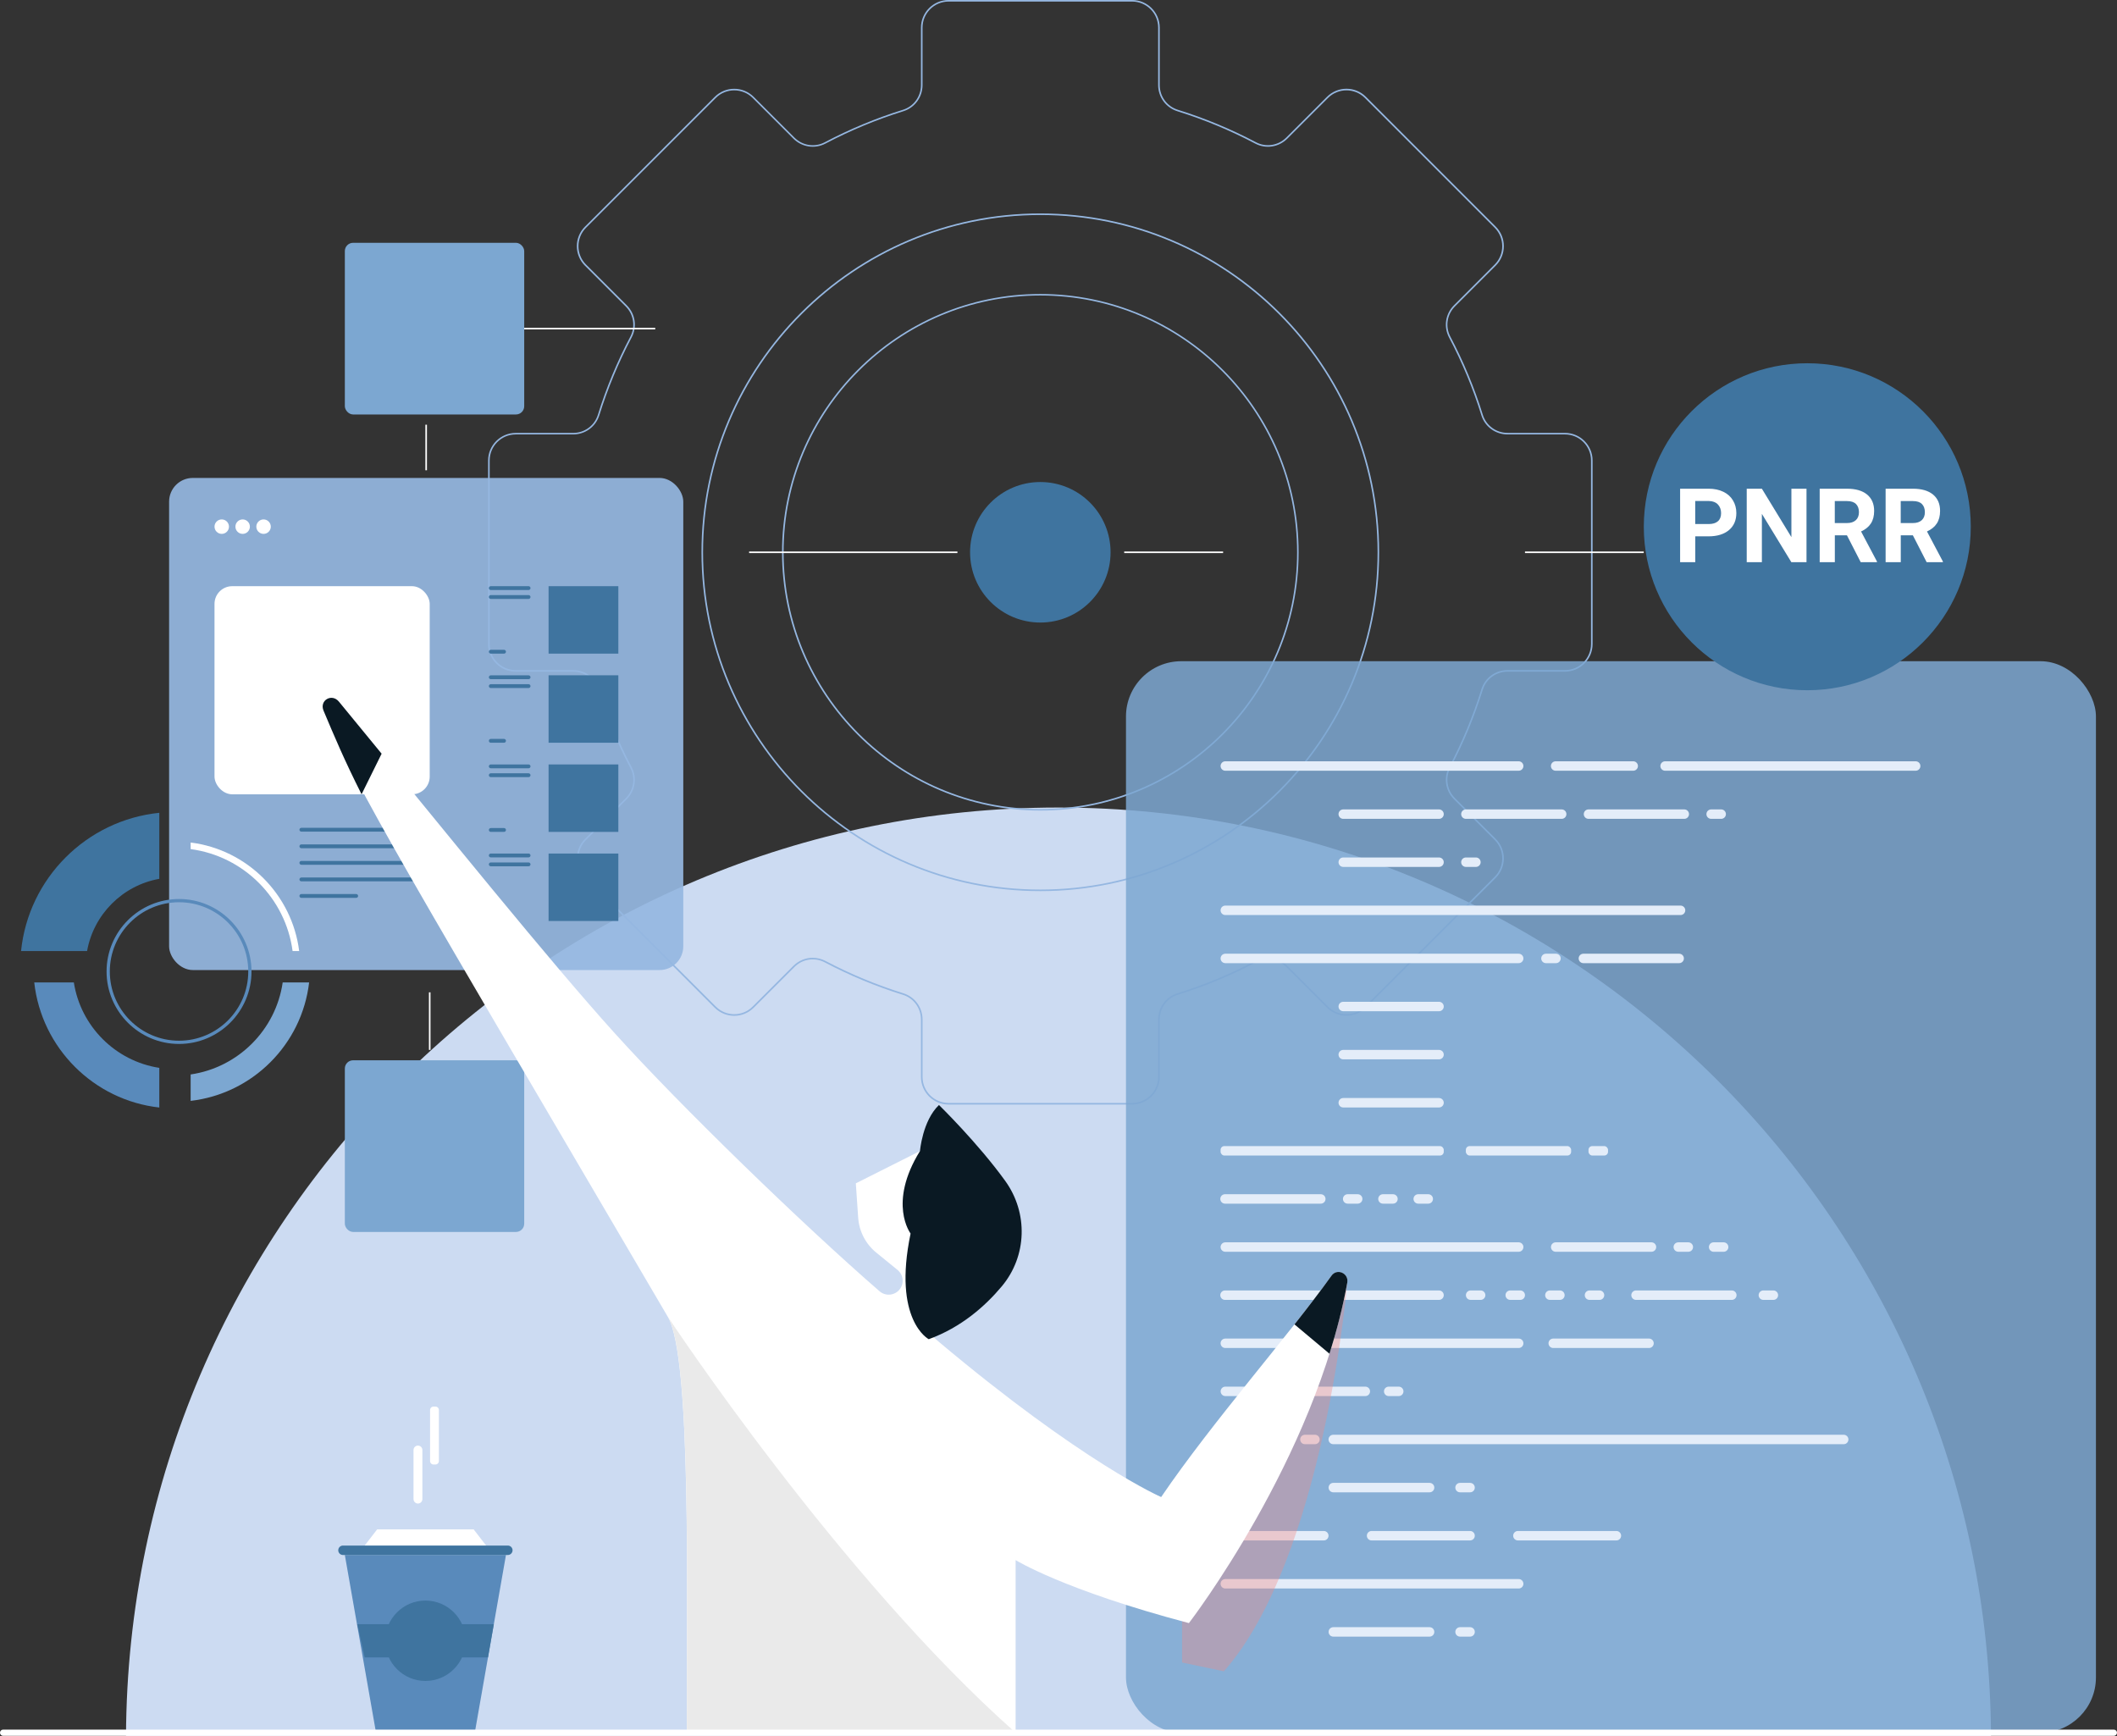 <?xml version="1.0" encoding="UTF-8"?><svg xmlns="http://www.w3.org/2000/svg" viewBox="0 0 430.29 352.92"><rect x="0" y="0" width="430.29" height="352.92" fill="#333333" stroke="none"/><defs><style>.cls-1{opacity:.92;}.cls-2{opacity:.85;}.cls-3{isolation:isolate;}.cls-4{mix-blend-mode:multiply;opacity:.36;}.cls-5{fill:#95b7e1;}.cls-5,.cls-6,.cls-7,.cls-8,.cls-9,.cls-10,.cls-11,.cls-12,.cls-13,.cls-14{stroke-width:0px;}.cls-6{fill:#598abb;}.cls-7{fill:#3f749f;}.cls-8{fill:#0a1923;}.cls-9{fill:#ccdbf2;}.cls-10{fill:#7ca7d1;}.cls-11{fill:#fff;}.cls-12{fill:#f18882;}.cls-13{fill:#e4edf9;}.cls-14{fill:#eaeaea;}</style></defs><g class="cls-3"><g id="Livello_2"><g id="Livello_1-2"><path class="cls-9" d="m404.68,352.92c-.41-104.33-85.1-188.79-189.53-188.79S26.02,248.59,25.61,352.92h379.06Z"/><path class="cls-5" d="m211.45,164.75c-28.95,0-52.5-23.55-52.5-52.5s23.55-52.5,52.5-52.5,52.5,23.55,52.5,52.5-23.55,52.5-52.5,52.5Zm0-104.69c-28.77,0-52.18,23.41-52.18,52.19s23.41,52.18,52.18,52.18,52.19-23.41,52.19-52.18-23.41-52.19-52.19-52.19Z"/><path class="cls-5" d="m230.11,224.5h-37.31c-3.09,0-5.61-2.52-5.61-5.61v-11.67c0-2.32-1.48-4.34-3.68-5.03-5.45-1.69-10.79-3.91-15.87-6.59-2.04-1.08-4.52-.7-6.17.95l-8.27,8.27c-2.19,2.19-5.74,2.19-7.93,0l-26.38-26.38c-2.19-2.19-2.19-5.74,0-7.93l8.27-8.27c1.65-1.65,2.03-4.12.95-6.17-2.68-5.08-4.9-10.42-6.59-15.87-.68-2.2-2.71-3.68-5.03-3.68h-11.67c-3.09,0-5.61-2.52-5.61-5.61v-37.31c0-3.09,2.52-5.61,5.61-5.61h11.67c2.32,0,4.34-1.48,5.03-3.68,1.69-5.45,3.91-10.79,6.59-15.87,1.08-2.04.7-4.52-.95-6.17l-8.27-8.27c-2.19-2.19-2.19-5.74,0-7.93l26.38-26.38c2.19-2.19,5.74-2.19,7.93,0l8.27,8.27c1.65,1.65,4.13,2.03,6.17.95,5.08-2.68,10.42-4.9,15.87-6.59,2.2-.68,3.68-2.71,3.68-5.03V5.61c0-3.09,2.52-5.61,5.61-5.61h37.31c3.09,0,5.61,2.52,5.61,5.61v11.67c0,2.32,1.48,4.34,3.68,5.03,5.45,1.69,10.79,3.91,15.87,6.59,2.04,1.08,4.52.7,6.17-.95l8.27-8.27c2.19-2.19,5.75-2.19,7.93,0l26.38,26.38c2.19,2.19,2.19,5.74,0,7.93l-8.27,8.27c-1.65,1.65-2.03,4.12-.95,6.17,2.68,5.08,4.9,10.42,6.59,15.87.68,2.2,2.71,3.68,5.03,3.68h11.67c3.09,0,5.61,2.52,5.61,5.61v37.31c0,3.09-2.52,5.61-5.61,5.61h-11.67c-2.32,0-4.34,1.48-5.03,3.68-1.7,5.45-3.91,10.79-6.59,15.87-1.08,2.04-.7,4.52.95,6.17l8.27,8.27c2.19,2.19,2.19,5.74,0,7.93l-26.38,26.38c-2.19,2.18-5.74,2.19-7.93,0l-8.27-8.27c-1.64-1.64-4.12-2.03-6.17-.95-5.08,2.68-10.42,4.9-15.87,6.59-2.2.69-3.68,2.71-3.68,5.03v11.67c0,3.09-2.52,5.61-5.61,5.61Zm-64.91-29.83c.88,0,1.77.21,2.59.64,5.07,2.67,10.39,4.88,15.82,6.57,2.33.73,3.9,2.87,3.9,5.33v11.67c0,2.92,2.37,5.29,5.29,5.29h37.31c2.92,0,5.29-2.37,5.29-5.29v-11.67c0-2.46,1.57-4.61,3.9-5.33,5.43-1.69,10.75-3.9,15.82-6.57,2.16-1.14,4.79-.74,6.54,1l8.27,8.27c2.06,2.06,5.42,2.06,7.48,0l26.38-26.38c2.06-2.06,2.06-5.42,0-7.48l-8.27-8.27c-1.74-1.74-2.15-4.37-1-6.54,2.67-5.06,4.88-10.38,6.57-15.82.72-2.33,2.87-3.9,5.33-3.9h11.67c2.92,0,5.29-2.37,5.29-5.29v-37.31c0-2.92-2.37-5.29-5.29-5.29h-11.67c-2.46,0-4.61-1.57-5.33-3.9-1.69-5.44-3.9-10.76-6.57-15.82-1.14-2.17-.74-4.79,1-6.54l8.27-8.27c2.06-2.06,2.06-5.42,0-7.48l-26.38-26.38c-2.06-2.06-5.42-2.06-7.48,0l-8.27,8.27c-1.74,1.74-4.37,2.15-6.54,1-5.07-2.67-10.39-4.88-15.82-6.57-2.33-.73-3.9-2.87-3.9-5.33V5.61c0-2.92-2.37-5.29-5.29-5.29h-37.31c-2.92,0-5.29,2.37-5.29,5.29v11.67c0,2.46-1.57,4.61-3.9,5.33-5.43,1.69-10.75,3.9-15.82,6.57-2.17,1.14-4.8.74-6.54-1l-8.27-8.27c-2.06-2.06-5.42-2.06-7.48,0l-26.38,26.38c-2.06,2.06-2.06,5.42,0,7.48l8.27,8.27c1.74,1.74,2.15,4.37,1,6.54-2.67,5.07-4.88,10.39-6.57,15.82-.73,2.33-2.87,3.9-5.33,3.9h-11.67c-2.92,0-5.29,2.37-5.29,5.29v37.31c0,2.92,2.37,5.29,5.29,5.29h11.67c2.46,0,4.61,1.57,5.33,3.9,1.69,5.43,3.9,10.75,6.57,15.82,1.14,2.17.74,4.79-1,6.54l-8.27,8.27c-2.06,2.06-2.06,5.42,0,7.48l26.38,26.38c2.06,2.07,5.42,2.06,7.48,0l8.27-8.27c1.08-1.08,2.51-1.65,3.95-1.65Z"/><path class="cls-5" d="m211.45,181.12c-37.98,0-68.87-30.89-68.87-68.87s30.89-68.87,68.87-68.87,68.87,30.89,68.87,68.87-30.9,68.87-68.87,68.87Zm0-137.42c-37.8,0-68.55,30.75-68.55,68.55s30.75,68.55,68.55,68.55,68.55-30.75,68.55-68.55-30.75-68.55-68.55-68.55Z"/><g class="cls-2"><rect class="cls-10" x="228.86" y="134.39" width="197.15" height="217.78" rx="11.24" ry="11.24"/></g><path class="cls-13" d="m308.68,156.65h-59.63c-.53,0-.96-.43-.96-.96h0c0-.53.43-.96.96-.96h59.63c.53,0,.96.43.96.96h0c0,.53-.43.96-.96.96Z"/><path class="cls-13" d="m292.49,166.43h-19.47c-.53,0-.96-.43-.96-.96h0c0-.53.43-.96.96-.96h19.47c.53,0,.96.43.96.96h0c0,.53-.43.96-.96.96Z"/><path class="cls-13" d="m317.42,166.43h-19.47c-.53,0-.96-.43-.96-.96h0c0-.53.43-.96.96-.96h19.47c.53,0,.96.43.96.96h0c0,.53-.43.96-.96.96Z"/><path class="cls-13" d="m342.34,166.43h-19.47c-.53,0-.96-.43-.96-.96h0c0-.53.43-.96.96-.96h19.47c.53,0,.96.43.96.96h0c0,.53-.43.96-.96.96Z"/><path class="cls-13" d="m349.84,166.43h-2.04c-.53,0-.96-.43-.96-.96h0c0-.53.43-.96.96-.96h2.04c.53,0,.96.43.96.96h0c0,.53-.43.96-.96.96Z"/><rect class="cls-13" x="248.09" y="232.94" width="45.36" height="1.92" rx=".76" ry=".76"/><rect class="cls-13" x="297.94" y="232.94" width="21.4" height="1.92" rx=".76" ry=".76"/><rect class="cls-13" x="322.87" y="232.94" width="3.97" height="1.92" rx=".76" ry=".76"/><path class="cls-13" d="m268.46,244.64h-19.47c-.53,0-.96-.43-.96-.96h0c0-.53.43-.96.96-.96h19.47c.53,0,.96.43.96.96h0c0,.53-.43.96-.96.96Z"/><path class="cls-13" d="m275.96,244.64h-2.04c-.53,0-.96-.43-.96-.96h0c0-.53.43-.96.96-.96h2.04c.53,0,.96.43.96.96h0c0,.53-.43.96-.96.96Z"/><path class="cls-13" d="m283.13,244.64h-2.04c-.53,0-.96-.43-.96-.96h0c0-.53.43-.96.96-.96h2.04c.53,0,.96.43.96.96h0c0,.53-.43.96-.96.96Z"/><path class="cls-13" d="m335.67,254.42h-19.47c-.53,0-.96-.43-.96-.96h0c0-.53.43-.96.96-.96h19.47c.53,0,.96.43.96.96h0c0,.53-.43.96-.96.96Z"/><path class="cls-13" d="m268.46,264.2h-19.47c-.53,0-.96-.43-.96-.96h0c0-.53.43-.96.96-.96h19.47c.53,0,.96.43.96.96h0c0,.53-.43.96-.96.96Z"/><path class="cls-13" d="m292.49,264.2h-19.47c-.53,0-.96-.43-.96-.96h0c0-.53.43-.96.96-.96h19.47c.53,0,.96.43.96.96h0c0,.53-.43.96-.96.96Z"/><path class="cls-13" d="m343.16,254.42h-2.04c-.53,0-.96-.43-.96-.96h0c0-.53.43-.96.96-.96h2.04c.53,0,.96.43.96.96h0c0,.53-.43.96-.96.96Z"/><path class="cls-13" d="m300.95,264.2h-2.04c-.53,0-.96-.43-.96-.96h0c0-.53.43-.96.96-.96h2.04c.53,0,.96.43.96.96h0c0,.53-.43.96-.96.96Z"/><path class="cls-13" d="m284.3,283.75h-2.04c-.53,0-.96-.43-.96-.96h0c0-.53.43-.96.96-.96h2.04c.53,0,.96.43.96.96h0c0,.53-.43.96-.96.96Z"/><path class="cls-13" d="m267.27,293.53h-2.04c-.53,0-.96-.43-.96-.96h0c0-.53.43-.96.96-.96h2.04c.53,0,.96.43.96.96h0c0,.53-.43.96-.96.96Z"/><path class="cls-13" d="m298.8,303.31h-2.04c-.53,0-.96-.43-.96-.96h0c0-.53.43-.96.96-.96h2.04c.53,0,.96.43.96.96h0c0,.53-.43.96-.96.96Z"/><path class="cls-13" d="m352,264.2h-19.47c-.53,0-.96-.43-.96-.96h0c0-.53.43-.96.96-.96h19.47c.53,0,.96.43.96.96h0c0,.53-.43.96-.96.96Z"/><path class="cls-13" d="m335.17,273.98h-19.47c-.53,0-.96-.43-.96-.96h0c0-.53.43-.96.96-.96h19.47c.53,0,.96.43.96.96h0c0,.53-.43.96-.96.96Z"/><path class="cls-13" d="m360.45,264.2h-2.04c-.53,0-.96-.43-.96-.96h0c0-.53.43-.96.96-.96h2.04c.53,0,.96.43.96.96h0c0,.53-.43.96-.96.96Z"/><path class="cls-13" d="m309,264.2h-2.04c-.53,0-.96-.43-.96-.96h0c0-.53.43-.96.96-.96h2.04c.53,0,.96.43.96.96h0c0,.53-.43.96-.96.96Z"/><path class="cls-13" d="m317.06,264.2h-2.04c-.53,0-.96-.43-.96-.96h0c0-.53.43-.96.96-.96h2.04c.53,0,.96.43.96.96h0c0,.53-.43.96-.96.96Z"/><path class="cls-13" d="m325.11,264.2h-2.04c-.53,0-.96-.43-.96-.96h0c0-.53.43-.96.96-.96h2.04c.53,0,.96.43.96.96h0c0,.53-.43.96-.96.96Z"/><path class="cls-13" d="m350.34,254.42h-2.04c-.53,0-.96-.43-.96-.96h0c0-.53.43-.96.96-.96h2.04c.53,0,.96.43.96.96h0c0,.53-.43.96-.96.96Z"/><path class="cls-13" d="m290.3,244.64h-2.04c-.53,0-.96-.43-.96-.96h0c0-.53.43-.96.96-.96h2.04c.53,0,.96.43.96.96h0c0,.53-.43.96-.96.96Z"/><path class="cls-13" d="m292.49,176.2h-19.47c-.53,0-.96-.43-.96-.96h0c0-.53.43-.96.96-.96h19.47c.53,0,.96.43.96.96h0c0,.53-.43.96-.96.96Z"/><path class="cls-13" d="m292.49,205.53h-19.47c-.53,0-.96-.43-.96-.96h0c0-.53.43-.96.96-.96h19.47c.53,0,.96.43.96.96h0c0,.53-.43.96-.96.96Z"/><path class="cls-13" d="m292.49,215.31h-19.47c-.53,0-.96-.43-.96-.96h0c0-.53.43-.96.96-.96h19.47c.53,0,.96.43.96.96h0c0,.53-.43.96-.96.96Z"/><path class="cls-13" d="m292.49,225.09h-19.47c-.53,0-.96-.43-.96-.96h0c0-.53.43-.96.96-.96h19.47c.53,0,.96.43.96.96h0c0,.53-.43.96-.96.96Z"/><path class="cls-13" d="m341.3,195.76h-19.47c-.53,0-.96-.43-.96-.96h0c0-.53.43-.96.96-.96h19.47c.53,0,.96.43.96.96h0c0,.53-.43.96-.96.96Z"/><path class="cls-13" d="m299.99,176.2h-2.04c-.53,0-.96-.43-.96-.96h0c0-.53.43-.96.96-.96h2.04c.53,0,.96.43.96.96h0c0,.53-.43.96-.96.96Z"/><path class="cls-13" d="m316.26,195.76h-2.04c-.53,0-.96-.43-.96-.96h0c0-.53.43-.96.96-.96h2.04c.53,0,.96.43.96.96h0c0,.53-.43.96-.96.96Z"/><path class="cls-13" d="m341.58,185.98h-92.53c-.53,0-.96-.43-.96-.96h0c0-.53.43-.96.96-.96h92.53c.53,0,.96.43.96.96h0c0,.53-.43.96-.96.96Z"/><path class="cls-13" d="m308.68,195.76h-59.63c-.53,0-.96-.43-.96-.96h0c0-.53.43-.96.96-.96h59.63c.53,0,.96.43.96.96h0c0,.53-.43.96-.96.96Z"/><path class="cls-13" d="m308.68,254.42h-59.63c-.53,0-.96-.43-.96-.96h0c0-.53.43-.96.96-.96h59.63c.53,0,.96.43.96.96h0c0,.53-.43.96-.96.96Z"/><path class="cls-13" d="m308.68,273.98h-59.63c-.53,0-.96-.43-.96-.96h0c0-.53.43-.96.96-.96h59.63c.53,0,.96.43.96.96h0c0,.53-.43.96-.96.96Z"/><path class="cls-13" d="m277.51,283.75h-28.45c-.53,0-.96-.43-.96-.96h0c0-.53.43-.96.96-.96h28.45c.53,0,.96.43.96.96h0c0,.53-.43.96-.96.96Z"/><path class="cls-13" d="m374.74,293.53h-103.75c-.53,0-.96-.43-.96-.96h0c0-.53.43-.96.96-.96h103.75c.53,0,.96.43.96.96h0c0,.53-.43.96-.96.96Z"/><path class="cls-13" d="m290.57,303.31h-19.57c-.53,0-.96-.43-.96-.96h0c0-.53.43-.96.96-.96h19.57c.53,0,.96.43.96.96h0c0,.53-.43.96-.96.96Z"/><path class="cls-13" d="m298.8,332.64h-2.04c-.53,0-.96-.43-.96-.96h0c0-.53.43-.96.96-.96h2.04c.53,0,.96.43.96.96h0c0,.53-.43.96-.96.96Z"/><path class="cls-13" d="m290.57,332.64h-19.57c-.53,0-.96-.43-.96-.96h0c0-.53.43-.96.96-.96h19.57c.53,0,.96.43.96.96h0c0,.53-.43.96-.96.96Z"/><path class="cls-13" d="m269.07,313.09h-20.02c-.53,0-.96-.43-.96-.96h0c0-.53.43-.96.96-.96h20.02c.53,0,.96.43.96.96h0c0,.53-.43.96-.96.96Z"/><path class="cls-13" d="m298.8,313.09h-20.02c-.53,0-.96-.43-.96-.96h0c0-.53.43-.96.96-.96h20.02c.53,0,.96.43.96.96h0c0,.53-.43.96-.96.96Z"/><path class="cls-13" d="m328.54,313.09h-20.02c-.53,0-.96-.43-.96-.96h0c0-.53.43-.96.96-.96h20.02c.53,0,.96.43.96.96h0c0,.53-.43.96-.96.96Z"/><path class="cls-13" d="m308.68,322.86h-59.63c-.53,0-.96-.43-.96-.96h0c0-.53.43-.96.96-.96h59.63c.53,0,.96.43.96.96h0c0,.53-.43.96-.96.96Z"/><path class="cls-13" d="m331.96,156.65h-15.77c-.53,0-.96-.43-.96-.96h0c0-.53.43-.96.96-.96h15.77c.53,0,.96.43.96.96h0c0,.53-.43.96-.96.96Z"/><path class="cls-13" d="m389.37,156.65h-50.93c-.53,0-.96-.43-.96-.96h0c0-.53.43-.96.96-.96h50.93c.53,0,.96.43.96.96h0c0,.53-.43.96-.96.96Z"/><g class="cls-4"><path class="cls-12" d="m273.84,260.7s-4.73,55.91-25.08,78.99l-8.5-1.79v-16.97l33.58-60.24Z"/></g><g class="cls-1"><rect class="cls-5" x="34.37" y="97.14" width="104.51" height="100.02" rx="4.82" ry="4.82"/></g><rect class="cls-10" x="70.09" y="215.5" width="36.46" height="34.89" rx="1.68" ry="1.68"/><rect class="cls-10" x="70.09" y="49.35" width="36.46" height="34.89" rx="1.68" ry="1.68"/><path class="cls-11" d="m46.54,107.04c0,.81-.66,1.47-1.47,1.47s-1.47-.66-1.47-1.47.66-1.47,1.47-1.47,1.47.66,1.47,1.47Z"/><path class="cls-11" d="m50.79,107.04c0,.81-.66,1.47-1.47,1.47s-1.47-.66-1.47-1.47.66-1.47,1.47-1.47,1.47.66,1.47,1.47Z"/><path class="cls-11" d="m55.04,107.04c0,.81-.66,1.47-1.47,1.47s-1.47-.66-1.47-1.47.66-1.47,1.47-1.47,1.47.66,1.47,1.47Z"/><rect class="cls-11" x="43.6" y="119.14" width="43.74" height="42.3" rx="3.6" ry="3.6"/><rect class="cls-7" x="111.5" y="119.14" width="14.18" height="13.71"/><rect class="cls-7" x="111.5" y="137.25" width="14.18" height="13.71"/><rect class="cls-7" x="111.5" y="155.37" width="14.18" height="13.71"/><rect class="cls-7" x="111.5" y="173.48" width="14.18" height="13.71"/><path class="cls-7" d="m107.44,119.92h-7.69c-.21,0-.39-.18-.39-.39h0c0-.21.18-.39.39-.39h7.69c.21,0,.39.18.39.39h0c0,.21-.18.39-.39.39Z"/><path class="cls-7" d="m107.44,121.73h-7.69c-.21,0-.39-.18-.39-.39h0c0-.21.18-.39.39-.39h7.69c.21,0,.39.18.39.39h0c0,.21-.18.39-.39.39Z"/><path class="cls-7" d="m102.45,132.85h-2.7c-.21,0-.39-.18-.39-.39h0c0-.21.18-.39.39-.39h2.7c.21,0,.39.18.39.39h0c0,.21-.18.39-.39.39Z"/><path class="cls-7" d="m107.44,138.04h-7.69c-.21,0-.39-.18-.39-.39h0c0-.21.18-.39.39-.39h7.69c.21,0,.39.18.39.39h0c0,.21-.18.39-.39.39Z"/><path class="cls-7" d="m107.44,139.84h-7.69c-.21,0-.39-.18-.39-.39h0c0-.21.18-.39.39-.39h7.69c.21,0,.39.18.39.39h0c0,.21-.18.39-.39.39Z"/><path class="cls-7" d="m102.45,150.96h-2.7c-.21,0-.39-.18-.39-.39h0c0-.21.18-.39.39-.39h2.7c.21,0,.39.18.39.39h0c0,.21-.18.39-.39.39Z"/><path class="cls-7" d="m107.44,156.15h-7.69c-.21,0-.39-.18-.39-.39h0c0-.21.18-.39.39-.39h7.69c.21,0,.39.18.39.39h0c0,.21-.18.39-.39.39Z"/><path class="cls-7" d="m107.44,157.95h-7.69c-.21,0-.39-.18-.39-.39h0c0-.21.18-.39.39-.39h7.69c.21,0,.39.18.39.39h0c0,.21-.18.39-.39.39Z"/><path class="cls-7" d="m102.45,169.08h-2.7c-.21,0-.39-.18-.39-.39h0c0-.21.18-.39.39-.39h2.7c.21,0,.39.18.39.39h0c0,.21-.18.39-.39.39Z"/><path class="cls-7" d="m85.32,169.03h-24.07c-.21,0-.39-.18-.39-.39h0c0-.21.18-.39.39-.39h24.07c.21,0,.39.18.39.39h0c0,.21-.18.39-.39.39Z"/><path class="cls-7" d="m85.32,172.4h-24.07c-.21,0-.39-.18-.39-.39h0c0-.21.18-.39.39-.39h24.07c.21,0,.39.18.39.39h0c0,.21-.18.39-.39.39Z"/><path class="cls-7" d="m85.32,175.76h-24.07c-.21,0-.39-.18-.39-.39h0c0-.21.18-.39.39-.39h24.07c.21,0,.39.18.39.39h0c0,.21-.18.39-.39.39Z"/><path class="cls-7" d="m85.32,179.13h-24.07c-.21,0-.39-.18-.39-.39h0c0-.21.18-.39.39-.39h24.07c.21,0,.39.18.39.39h0c0,.21-.18.39-.39.39Z"/><path class="cls-7" d="m72.4,182.49h-11.15c-.21,0-.39-.18-.39-.39h0c0-.21.18-.39.39-.39h11.15c.21,0,.39.18.39.39h0c0,.21-.18.39-.39.39Z"/><path class="cls-7" d="m107.44,174.26h-7.69c-.21,0-.39-.18-.39-.39h0c0-.21.18-.39.39-.39h7.69c.21,0,.39.18.39.39h0c0,.21-.18.39-.39.39Z"/><path class="cls-7" d="m107.44,176.07h-7.69c-.21,0-.39-.18-.39-.39h0c0-.21.18-.39.39-.39h7.69c.21,0,.39.18.39.39h0c0,.21-.18.39-.39.39Z"/><path class="cls-7" d="m102.45,187.19h-2.7c-.21,0-.39-.18-.39-.39h0c0-.21.18-.39.39-.39h2.7c.21,0,.39.18.39.39h0c0,.21-.18.39-.39.39Z"/><path class="cls-11" d="m38.75,172.58c10.76,1.43,19.29,9.96,20.72,20.72h1.34c-1.45-11.5-10.57-20.62-22.06-22.06v1.34Z"/><path class="cls-10" d="m57.46,199.67c-1.4,9.66-9.05,17.3-18.71,18.71v5.37c12.6-1.46,22.61-11.48,24.08-24.07h-5.37Z"/><path class="cls-6" d="m32.38,217.04c-8.93-1.38-15.98-8.44-17.37-17.36H6.96c1.48,13.33,12.09,23.94,25.42,25.42v-8.05Z"/><path class="cls-7" d="m17.7,193.3c1.33-7.46,7.22-13.35,14.68-14.68v-13.42c-14.8,1.5-26.6,13.3-28.1,28.1h13.42Z"/><path class="cls-6" d="m36.39,212.18c-8.12,0-14.73-6.61-14.73-14.73s6.61-14.73,14.73-14.73,14.73,6.61,14.73,14.73-6.61,14.73-14.73,14.73Zm0-28.8c-7.76,0-14.07,6.31-14.07,14.07s6.31,14.07,14.07,14.07,14.07-6.31,14.07-14.07-6.31-14.07-14.07-14.07Z"/><path class="cls-11" d="m270.62,259.29c-8.65,12.12-24.17,29.63-34.61,44.98,0,0-15.83-6.86-45.33-31.67-.08-.07-.95-.84-1.88-1.67-2.41-2.14-3.9-5.22-3.78-8.44.25-6.5.06-11.77.06-11.77-2.89-7.09,3.69-17.66,3.69-17.66l-14.82,7.45.48,6.99c.19,2.78,1.53,5.35,3.69,7.1l4.31,3.51c.92.75,1.28,1.99.89,3.11h0c-.65,1.9-3.02,2.54-4.54,1.23-15.72-13.66-40.25-37.41-53.94-52.57-13.21-14.64-33.62-39.96-55.96-67.25-1.44-1.76-4.01-.27-3.13,1.83,6.81,16.19,17.58,33.84,70.01,123.22,4.82,8.22,3.78,56.31,3.83,84.5h66.84v-35.1s9.74,6.08,35.22,12.81c0,0,25.71-33.39,32.18-69.17.35-1.92-2.09-3-3.22-1.41Z"/><path class="cls-8" d="m186.99,233.95s.5-6.15,3.86-9.36c0,0,7.88,7.68,13.47,15.43,4.68,6.49,4.44,15.27-.69,21.41-3.38,4.04-8.25,8.35-14.86,10.76,0,0-7.37-3.82-3.69-21.48,0,0-4.68-6.13,1.91-16.77Z"/><path class="cls-8" d="m77.57,153.19h0c-2.74-3.33-5.61-6.84-8.68-10.58-1.44-1.76-4.01-.27-3.13,1.83,2.3,5.46,4.2,9.98,7.73,17l4.07-8.24Z"/><path class="cls-8" d="m270.23,275.13c1.48-4.71,2.73-9.54,3.61-14.43.35-1.92-2.09-3-3.22-1.41-2.14,3-4.71,6.34-7.51,9.89l7.11,5.96Z"/><path class="cls-14" d="m135.77,267.67c4.82,8.22,3.78,56.31,3.83,84.5h66.84c-35.82-31.69-70.67-84.5-70.67-84.5Z"/><circle class="cls-7" cx="367.34" cy="107.06" r="33.23"/><circle class="cls-7" cx="211.45" cy="112.25" r="14.28"/><rect class="cls-11" x="106.54" y="66.63" width="26.64" height=".32"/><rect class="cls-11" x="86.46" y="86.32" width=".32" height="9.26"/><rect class="cls-11" x="87.18" y="201.69" width=".32" height="11.7"/><rect class="cls-11" x="309.96" y="112.09" width="24.14" height=".32"/><rect class="cls-11" x="228.5" y="112.09" width="20.1" height=".32"/><rect class="cls-11" x="152.26" y="112.09" width="42.34" height=".32"/><path class="cls-11" d="m344.57,109v5.26h-3.08v-14.93h5.82c1.12,0,2.11.21,2.96.62.85.41,1.51.99,1.96,1.75.46.76.69,1.62.69,2.58,0,1.46-.5,2.62-1.5,3.46-1,.84-2.39,1.27-4.16,1.27h-2.7Zm0-2.49h2.75c.81,0,1.43-.19,1.86-.57.43-.38.64-.93.64-1.64s-.22-1.32-.65-1.77c-.43-.45-1.03-.68-1.79-.7h-2.82v4.69Z"/><path class="cls-11" d="m367.18,114.26h-3.08l-5.99-9.82v9.82h-3.08v-14.93h3.08l6,9.84v-9.84h3.07v14.93Z"/><path class="cls-11" d="m375.39,108.8h-2.45v5.46h-3.08v-14.93h5.55c1.76,0,3.12.39,4.08,1.18s1.44,1.9,1.44,3.33c0,1.02-.22,1.87-.66,2.55-.44.68-1.11,1.22-2,1.63l3.23,6.1v.14h-3.3l-2.8-5.46Zm-2.45-2.49h2.48c.77,0,1.37-.2,1.79-.59.42-.39.63-.93.63-1.62s-.2-1.26-.6-1.66c-.4-.4-1.01-.6-1.84-.6h-2.47v4.48Z"/><path class="cls-11" d="m388.79,108.8h-2.45v5.46h-3.08v-14.93h5.55c1.76,0,3.12.39,4.08,1.18s1.44,1.9,1.44,3.33c0,1.02-.22,1.87-.66,2.55-.44.68-1.11,1.22-2,1.63l3.23,6.1v.14h-3.3l-2.8-5.46Zm-2.45-2.49h2.48c.77,0,1.37-.2,1.79-.59.42-.39.63-.93.63-1.62s-.2-1.26-.6-1.66c-.4-.4-1.01-.6-1.84-.6h-2.47v4.48Z"/><polygon class="cls-6" points="102.84 316.05 70.09 316.05 76.43 352.17 96.5 352.17 102.84 316.05"/><polygon class="cls-11" points="96.27 310.84 76.66 310.84 74.12 314.13 98.81 314.13 96.27 310.84"/><path class="cls-7" d="m103.22,314.13h-33.51c-.53,0-.96.43-.96.96h0c0,.53.43.96.96.96h33.51c.53,0,.96-.43.96-.96h0c0-.53-.43-.96-.96-.96Z"/><polygon class="cls-7" points="99.19 336.86 74.12 336.86 72.61 330.11 100.37 330.11 99.19 336.86"/><path class="cls-7" d="m94.64,333.48c0,4.51-3.66,8.17-8.17,8.17s-8.17-3.66-8.17-8.17,3.66-8.17,8.17-8.17,8.17,3.66,8.17,8.17Z"/><path class="cls-11" d="m84.95,305.59h0c-.5,0-.9-.41-.9-.9v-9.98c0-.5.41-.9.9-.9h0c.5,0,.9.41.9.9v9.98c0,.5-.41.9-.9.9Z"/><path class="cls-11" d="m88.12,285.88h.38c.39,0,.71.32.71.71v10.36c0,.39-.32.71-.71.71h-.38c-.39,0-.71-.32-.71-.71v-10.36c0-.39.32-.71.71-.71Z"/><path class="cls-11" d="m429.65,352.8H.63c-.35,0-.63-.28-.63-.63s.28-.63.63-.63h429.02c.35,0,.63.28.63.63s-.28.63-.63.63Z"/></g></g></g></svg>